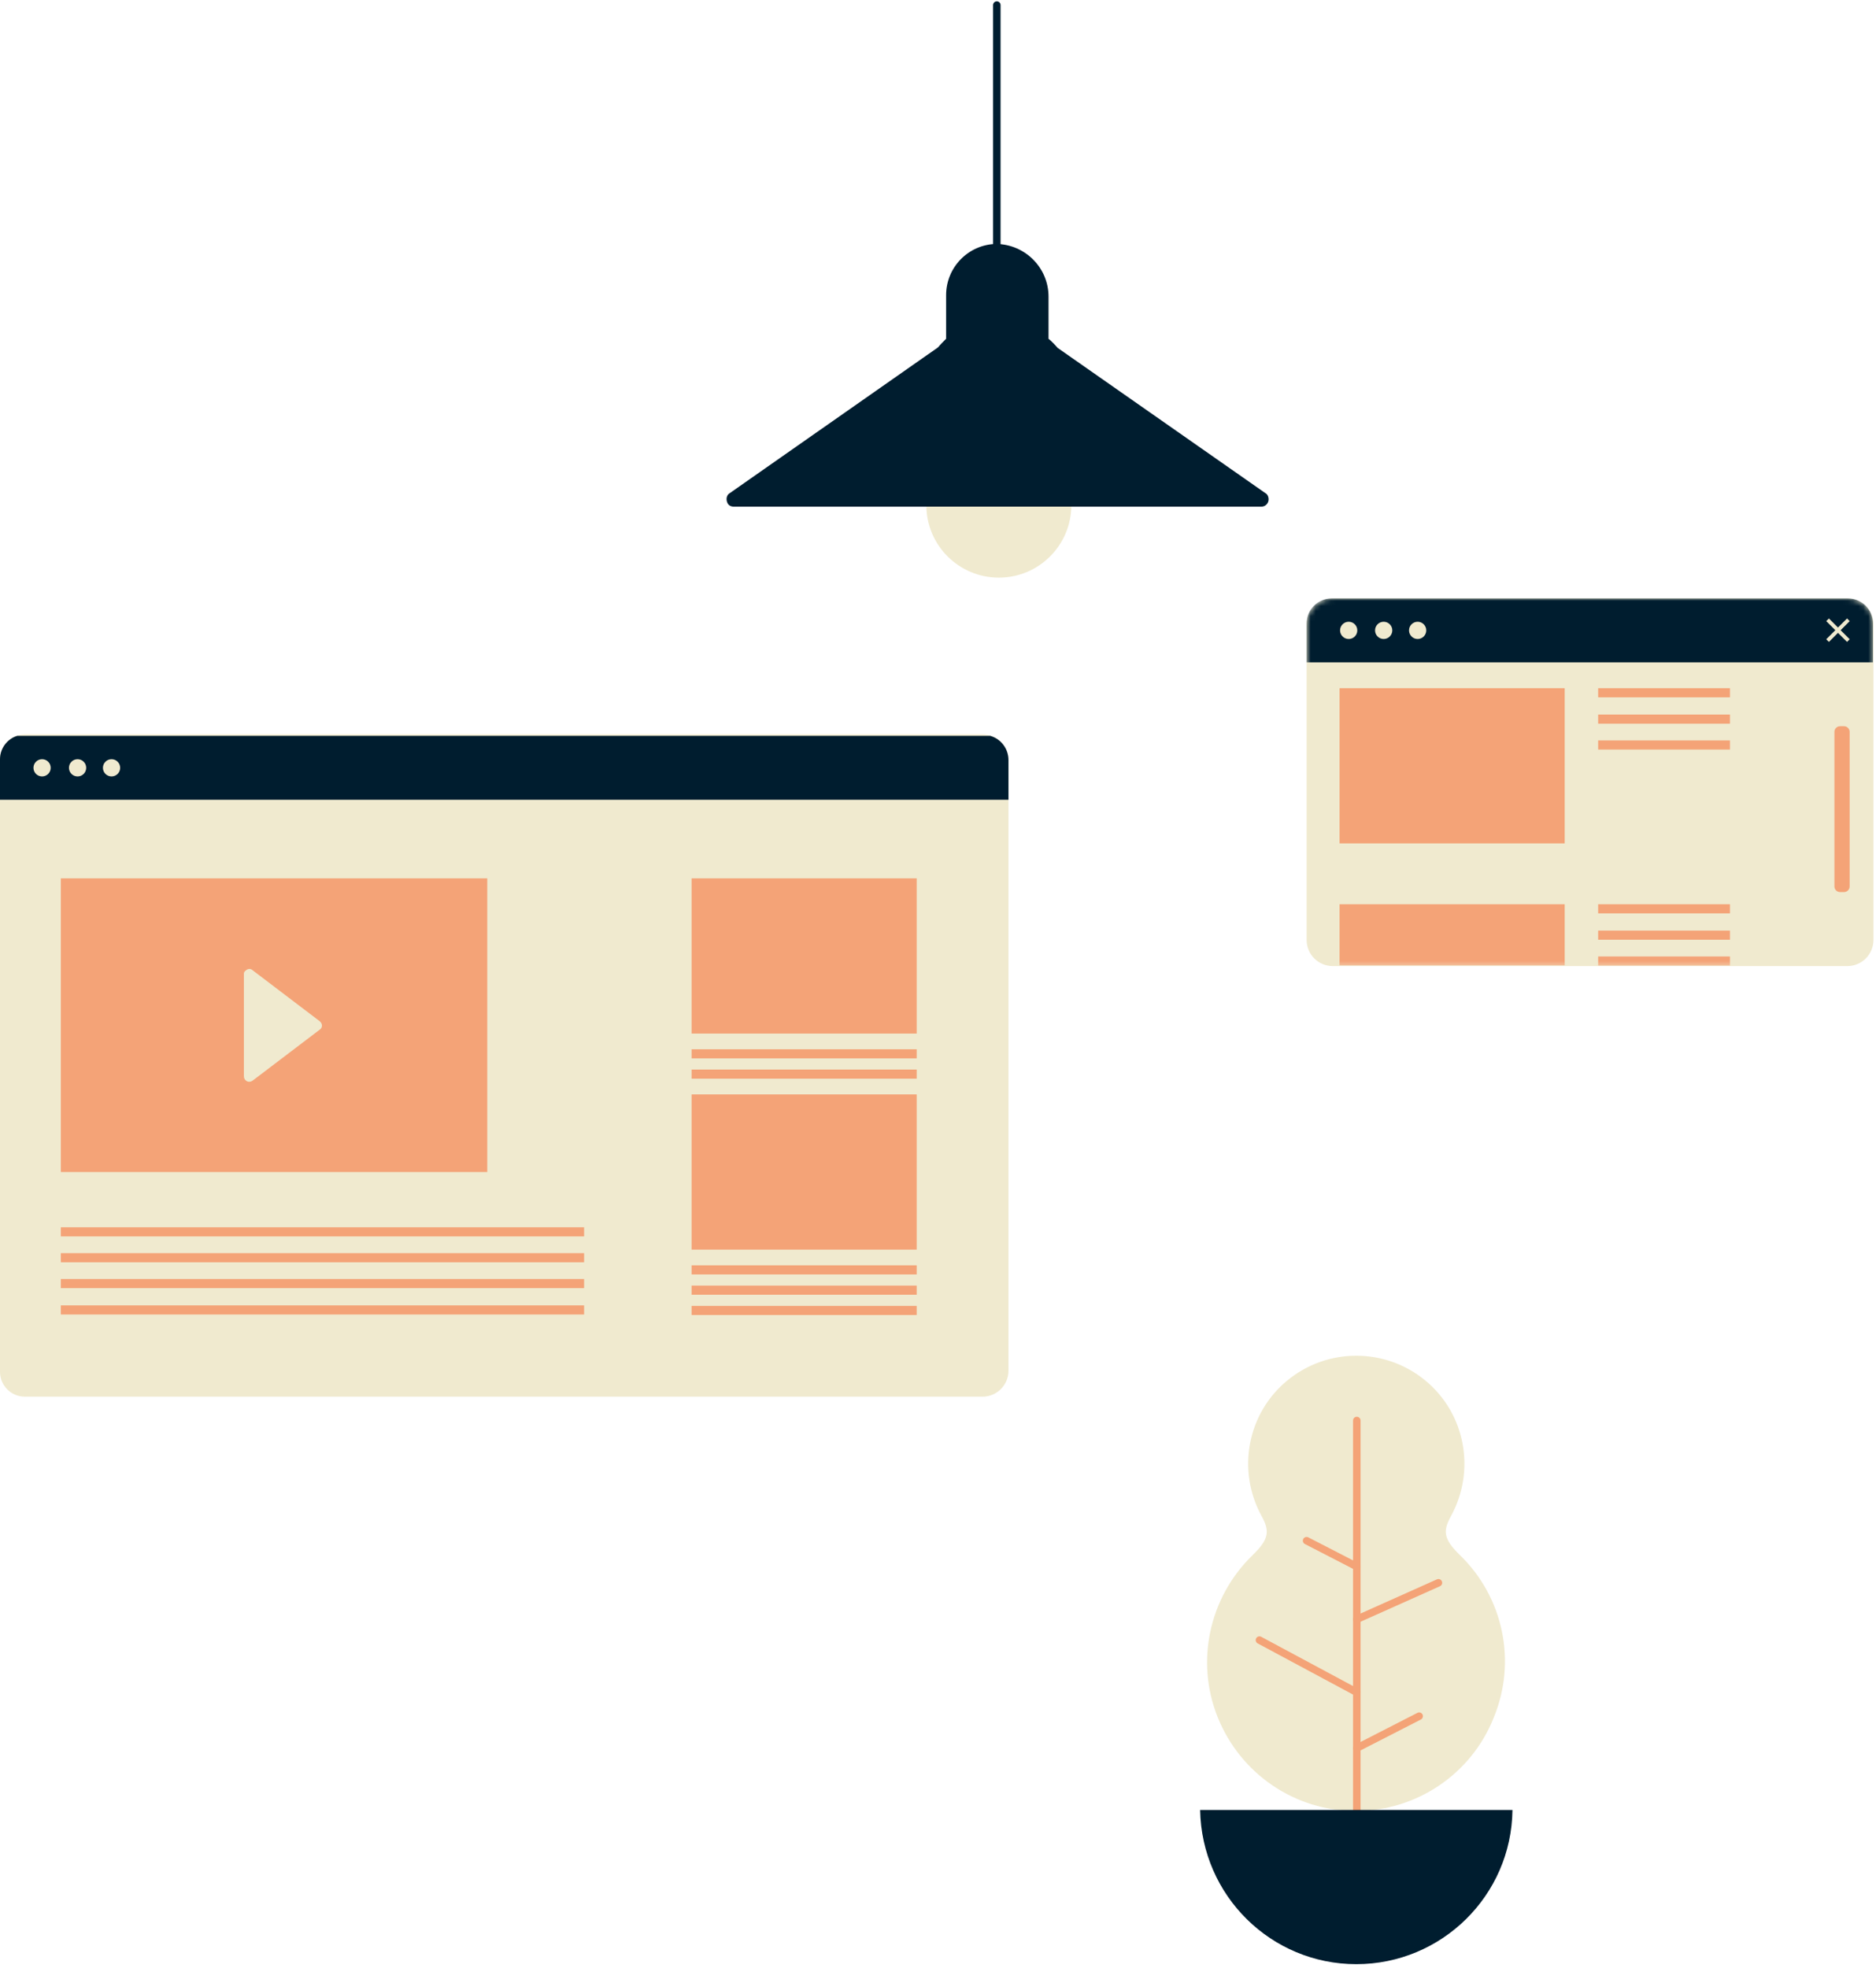 <?xml version="1.0" encoding="utf-8"?>
<svg xmlns="http://www.w3.org/2000/svg" xmlns:xlink="http://www.w3.org/1999/xlink" id="e9WpNer62Ok1" viewBox="0 0 370 388" shape-rendering="geometricPrecision" text-rendering="geometricPrecision">
<style>
#e9WpNer62Ok2_to {animation: e9WpNer62Ok2_to__to 3600ms linear infinite normal forwards}@keyframes e9WpNer62Ok2_to__to { 0% {transform: translate(99.45px,210.1px);animation-timing-function: cubic-bezier(0.42,0,0.58,1)} 41.667% {transform: translate(99.45px,207.1px);animation-timing-function: cubic-bezier(0.42,0,0.58,1)} 100% {transform: translate(99.45px,210.1px)}} #e9WpNer62Ok21_to {animation: e9WpNer62Ok21_to__to 3600ms linear infinite normal forwards}@keyframes e9WpNer62Ok21_to__to { 0% {transform: translate(313.6px,154.25px);animation-timing-function: cubic-bezier(0.42,0,0.58,1)} 41.944% {transform: translate(313.6px,161.25px);animation-timing-function: cubic-bezier(0.42,0,0.58,1)} 100% {transform: translate(313.6px,154.25px)}} #e9WpNer62Ok97 {animation: e9WpNer62Ok97_c_o 3600ms linear infinite normal forwards}@keyframes e9WpNer62Ok97_c_o { 0% {opacity: 0} 5.556% {opacity: 0} 8.333% {opacity: 1} 11.111% {opacity: 0} 13.889% {opacity: 0} 16.667% {opacity: 1} 86.111% {opacity: 1} 88.889% {opacity: 0} 100% {opacity: 0}} #e9WpNer62Ok104 {animation: e9WpNer62Ok104_c_o 3600ms linear infinite normal forwards}@keyframes e9WpNer62Ok104_c_o { 0% {opacity: 0} 5.556% {opacity: 0} 8.333% {opacity: 1} 11.111% {opacity: 0} 13.889% {opacity: 0} 16.667% {opacity: 1} 86.111% {opacity: 1} 88.889% {opacity: 0} 100% {opacity: 0}} #e9WpNer62Ok106_to {animation: e9WpNer62Ok106_to__to 3600ms linear infinite normal forwards}@keyframes e9WpNer62Ok106_to__to { 0% {transform: translate(99.45px,210.1px);animation-timing-function: cubic-bezier(0.42,0,0.58,1)} 41.667% {transform: translate(99.45px,207.1px);animation-timing-function: cubic-bezier(0.42,0,0.58,1)} 94.444% {transform: translate(99.45px,210.1px)} 100% {transform: translate(99.45px,210.1px)}} #e9WpNer62Ok110 {animation: e9WpNer62Ok110_c_o 3600ms linear infinite normal forwards}@keyframes e9WpNer62Ok110_c_o { 0% {opacity: 0} 5.556% {opacity: 0} 8.333% {opacity: 1} 11.111% {opacity: 0} 13.889% {opacity: 0} 16.667% {opacity: 1} 86.111% {opacity: 1} 88.889% {opacity: 0} 100% {opacity: 0}} #e9WpNer62Ok112_to {animation: e9WpNer62Ok112_to__to 3600ms linear infinite normal forwards}@keyframes e9WpNer62Ok112_to__to { 0% {transform: translate(313.6px,154.25px);animation-timing-function: cubic-bezier(0.42,0,0.58,1)} 41.944% {transform: translate(313.6px,161.25px);animation-timing-function: cubic-bezier(0.42,0,0.58,1)} 94.444% {transform: translate(313.6px,154.25px)} 100% {transform: translate(313.6px,154.25px)}}
</style>
<defs>
    <linearGradient id="e9WpNer62Ok98-fill" x1="85.455" y1="360.912" x2="304.979" y2="162.718" spreadMethod="pad" gradientUnits="userSpaceOnUse" gradientTransform="translate(0 0)">
      <stop id="e9WpNer62Ok98-fill-0" offset="0%" stop-color="#f0eacf"/>
      <stop id="e9WpNer62Ok98-fill-1" offset="100%" stop-color="#f4a377"/>
    </linearGradient>
    <linearGradient id="e9WpNer62Ok100-fill" x1="77.506" y1="9.912" x2="-8.809" y2="-1.171" spreadMethod="pad" gradientUnits="userSpaceOnUse" gradientTransform="translate(0 0)">
      <stop id="e9WpNer62Ok100-fill-0" offset="0%" stop-color="#f4a377"/>
      <stop id="e9WpNer62Ok100-fill-1" offset="100%" stop-color="#f0eacf"/>
    </linearGradient>
    <linearGradient id="e9WpNer62Ok109-fill" x1="94.103" y1="166.48" x2="305.113" y2="367.435" spreadMethod="pad" gradientUnits="userSpaceOnUse" gradientTransform="translate(0 0)">
      <stop id="e9WpNer62Ok109-fill-0" offset="0%" stop-color="#f0eacf"/>
      <stop id="e9WpNer62Ok109-fill-1" offset="100%" stop-color="#f4a377"/>
    </linearGradient>
    <linearGradient id="e9WpNer62Ok115-fill" x1="94.103" y1="166.48" x2="305.113" y2="367.435" spreadMethod="pad" gradientUnits="userSpaceOnUse" gradientTransform="translate(0 0)">
      <stop id="e9WpNer62Ok115-fill-0" offset="0%" stop-color="#f0eacf"/>
      <stop id="e9WpNer62Ok115-fill-1" offset="100%" stop-color="#f4a377"/>
    </linearGradient>
  </defs>
  <g id="e9WpNer62Ok2_to" transform="translate(99.45,210.1)">
    <g transform="translate(-99.45,-207.1)">
      <path d="M198.9,146.9c0-2.8-2.3-5.1-5.1-5.1h-188.9c-2.7,0-4.9,2.2-4.9,4.9v120.8c0,2.7,2.2,4.9,4.9,4.9h188.9c2.8,0,5.1-2.3,5.1-5.1v-120.4Z" fill="#f0eacf"/>
      <path d="M198.9,146.9c0-2.3-1.5-4.2-3.6-4.8h-191.9c-2,.6-3.4,2.5-3.4,4.6v8h198.9v-7.8Z" fill="#001d2f"/>
      <rect width="84.1" height="57.9" rx="0" ry="0" transform="translate(12 170.2)" fill="#f4a377"/>
      <circle r="1.7" transform="translate(8.3 148.4)" fill="#f0eacf"/>
      <circle r="1.7" transform="translate(15.3 148.4)" fill="#f0eacf"/>
      <circle r="1.7" transform="translate(22 148.4)" fill="#f0eacf"/>
      <path d="M48.1,189v20.2c0,.4.2.8.6,1s.8.1,1.1-.1L63.1,200c.3-.2.4-.5.4-.8s-.2-.6-.4-.8L49.8,188.3c-.3-.3-.8-.3-1.1-.1s-.6.4-.6.8Z" fill="#f0eacf"/>
      <rect width="103.2" height="1.8" rx="0" ry="0" transform="translate(12 244.1)" fill="#f4a377"/>
      <rect width="103.2" height="1.8" rx="0" ry="0" transform="translate(12 239)" fill="#f4a377"/>
      <rect width="44.4" height="1.8" rx="0" ry="0" transform="translate(136.4 203.9)" fill="#f4a377"/>
      <rect width="44.4" height="1.8" rx="0" ry="0" transform="translate(136.4 207.9)" fill="#f4a377"/>
      <rect width="44.4" height="1.8" rx="0" ry="0" transform="translate(136.4 246.5)" fill="#f4a377"/>
      <rect width="44.4" height="1.8" rx="0" ry="0" transform="translate(136.4 250.5)" fill="#f4a377"/>
      <rect width="44.4" height="1.8" rx="0" ry="0" transform="translate(136.4 254.5)" fill="#f4a377"/>
      <rect width="103.2" height="1.8" rx="0" ry="0" transform="translate(12 249.2)" fill="#f4a377"/>
      <rect width="103.2" height="1.8" rx="0" ry="0" transform="translate(12 254.4)" fill="#f4a377"/>
      <rect width="44.4" height="30.6" rx="0" ry="0" transform="translate(136.4 170.2)" fill="#f4a377"/>
      <rect width="44.4" height="30.6" rx="0" ry="0" transform="translate(136.4 212.8)" fill="#f4a377"/>
    </g>
  </g>
  <g id="e9WpNer62Ok21_to" transform="translate(313.6,154.25)">
    <g transform="translate(-313.6,-154.25)">
      <g>
        <path d="M262.9,118h101.4c2.9,0,5.2,2.3,5.2,5.2v62.1c0,2.9-2.3,5.2-5.2,5.2h-101.4c-2.9,0-5.2-2.3-5.2-5.2v-62.1c0-2.9,2.3-5.2,5.2-5.2Z" fill="#f0eacf"/>
      </g>
      <g mask="url(#e9WpNer62Ok26)">
        <path d="M362.9,143.2h.8c.6,0,1.1.5,1.1,1.1v30.5c0,.6-.5,1.1-1.1,1.1h-.8c-.6,0-1.1-.5-1.1-1.1v-30.5c0-.6.5-1.1,1.1-1.1Z" fill="#f4a377"/>
        <mask id="e9WpNer62Ok26" mask-type="luminance" x="-150%" y="-150%" height="400%" width="400%">
          <g>
            <path d="M262.9,118h101.4c2.9,0,5.2,2.3,5.2,5.2v62.1c0,2.9-2.3,5.2-5.2,5.2h-101.4c-2.9,0-5.2-2.3-5.2-5.2v-62.1c0-2.9,2.3-5.2,5.2-5.2Z" clip-rule="evenodd" fill="#fff" fill-rule="evenodd"/>
          </g>
        </mask>
      </g>
      <g mask="url(#e9WpNer62Ok31)">
        <path d="M369.4,130.6h-111.7v-7.7c0-2.7,2.2-4.9,4.9-4.9h101.9c2.7,0,4.9,2.2,4.9,4.9v7.7Z" fill="#001d2f"/>
        <mask id="e9WpNer62Ok31" mask-type="luminance" x="-150%" y="-150%" height="400%" width="400%">
          <g>
            <path d="M262.9,118h101.4c2.9,0,5.2,2.3,5.2,5.2v62.1c0,2.9-2.3,5.2-5.2,5.2h-101.4c-2.9,0-5.2-2.3-5.2-5.2v-62.1c0-2.9,2.3-5.2,5.2-5.2Z" clip-rule="evenodd" fill="#fff" fill-rule="evenodd"/>
          </g>
        </mask>
      </g>
      <g mask="url(#e9WpNer62Ok36)">
        <circle r="1.7" transform="translate(266 124.3)" fill="#f0eacf"/>
        <mask id="e9WpNer62Ok36" mask-type="luminance" x="-150%" y="-150%" height="400%" width="400%">
          <g>
            <path d="M262.9,118h101.4c2.9,0,5.2,2.3,5.2,5.2v62.1c0,2.9-2.3,5.2-5.2,5.2h-101.4c-2.9,0-5.2-2.3-5.2-5.2v-62.1c0-2.9,2.3-5.2,5.2-5.2Z" clip-rule="evenodd" fill="#fff" fill-rule="evenodd"/>
          </g>
        </mask>
      </g>
      <g mask="url(#e9WpNer62Ok41)">
        <circle r="1.7" transform="translate(272.9 124.3)" fill="#f0eacf"/>
        <mask id="e9WpNer62Ok41" mask-type="luminance" x="-150%" y="-150%" height="400%" width="400%">
          <g>
            <path d="M262.9,118h101.4c2.9,0,5.2,2.3,5.2,5.2v62.1c0,2.9-2.3,5.2-5.2,5.2h-101.4c-2.9,0-5.2-2.3-5.2-5.2v-62.1c0-2.9,2.3-5.2,5.2-5.2Z" clip-rule="evenodd" fill="#fff" fill-rule="evenodd"/>
          </g>
        </mask>
      </g>
      <g mask="url(#e9WpNer62Ok46)">
        <circle r="1.7" transform="translate(279.6 124.3)" fill="#f0eacf"/>
        <mask id="e9WpNer62Ok46" mask-type="luminance" x="-150%" y="-150%" height="400%" width="400%">
          <g>
            <path d="M262.9,118h101.4c2.9,0,5.2,2.3,5.2,5.2v62.1c0,2.9-2.3,5.2-5.2,5.2h-101.4c-2.9,0-5.2-2.3-5.2-5.2v-62.1c0-2.9,2.3-5.2,5.2-5.2Z" clip-rule="evenodd" fill="#fff" fill-rule="evenodd"/>
          </g>
        </mask>
      </g>
      <g mask="url(#e9WpNer62Ok51)">
        <rect width="44.4" height="30.6" rx="0" ry="0" transform="translate(264.2 135.7)" fill="#f4a377"/>
        <mask id="e9WpNer62Ok51" mask-type="luminance" x="-150%" y="-150%" height="400%" width="400%">
          <g>
            <path d="M262.9,118h101.4c2.9,0,5.2,2.3,5.2,5.2v62.1c0,2.9-2.3,5.2-5.2,5.2h-101.4c-2.9,0-5.2-2.3-5.2-5.2v-62.1c0-2.9,2.3-5.2,5.2-5.2Z" clip-rule="evenodd" fill="#fff" fill-rule="evenodd"/>
          </g>
        </mask>
      </g>
      <g mask="url(#e9WpNer62Ok56)">
        <rect width="44.4" height="30.6" rx="0" ry="0" transform="matrix(1 0 0 0.394 264.2 178.3)" fill="#f4a377"/>
        <mask id="e9WpNer62Ok56" mask-type="luminance" x="-150%" y="-150%" height="400%" width="400%">
          <g>
            <path d="M262.9,118h101.4c2.9,0,5.2,2.3,5.2,5.2v62.1c0,2.9-2.3,5.2-5.2,5.2h-101.4c-2.9,0-5.2-2.3-5.2-5.2v-62.1c0-2.9,2.3-5.2,5.2-5.2Z" clip-rule="evenodd" fill="#fff" fill-rule="evenodd"/>
          </g>
        </mask>
      </g>
      <g mask="url(#e9WpNer62Ok61)">
        <rect width="26" height="1.8" rx="0" ry="0" transform="translate(315.2 140.9)" fill="#f4a377"/>
        <mask id="e9WpNer62Ok61" mask-type="luminance" x="-150%" y="-150%" height="400%" width="400%">
          <g>
            <path d="M262.9,118h101.4c2.9,0,5.2,2.3,5.2,5.2v62.1c0,2.9-2.3,5.2-5.2,5.2h-101.4c-2.9,0-5.2-2.3-5.2-5.2v-62.1c0-2.9,2.3-5.2,5.2-5.2Z" clip-rule="evenodd" fill="#fff" fill-rule="evenodd"/>
          </g>
        </mask>
      </g>
      <g mask="url(#e9WpNer62Ok66)">
        <rect width="26" height="1.8" rx="0" ry="0" transform="translate(315.2 135.7)" fill="#f4a377"/>
        <mask id="e9WpNer62Ok66" mask-type="luminance" x="-150%" y="-150%" height="400%" width="400%">
          <g>
            <path d="M262.9,118h101.4c2.9,0,5.2,2.3,5.2,5.2v62.1c0,2.9-2.3,5.2-5.2,5.2h-101.4c-2.9,0-5.2-2.3-5.2-5.2v-62.1c0-2.9,2.3-5.2,5.2-5.2Z" clip-rule="evenodd" fill="#fff" fill-rule="evenodd"/>
          </g>
        </mask>
      </g>
      <g mask="url(#e9WpNer62Ok71)">
        <rect width="26" height="1.8" rx="0" ry="0" transform="translate(315.2 146)" fill="#f4a377"/>
        <mask id="e9WpNer62Ok71" mask-type="luminance" x="-150%" y="-150%" height="400%" width="400%">
          <g>
            <path d="M262.9,118h101.4c2.9,0,5.2,2.3,5.2,5.2v62.1c0,2.9-2.3,5.2-5.2,5.2h-101.4c-2.9,0-5.2-2.3-5.2-5.2v-62.1c0-2.9,2.3-5.2,5.2-5.2Z" clip-rule="evenodd" fill="#fff" fill-rule="evenodd"/>
          </g>
        </mask>
      </g>
      <g mask="url(#e9WpNer62Ok76)">
        <rect width="26" height="1.8" rx="0" ry="0" transform="translate(315.2 183.5)" fill="#f4a377"/>
        <mask id="e9WpNer62Ok76" mask-type="luminance" x="-150%" y="-150%" height="400%" width="400%">
          <g>
            <path d="M262.9,118h101.4c2.9,0,5.2,2.3,5.2,5.2v62.1c0,2.9-2.3,5.2-5.2,5.2h-101.4c-2.9,0-5.2-2.3-5.2-5.2v-62.1c0-2.9,2.3-5.2,5.2-5.2Z" clip-rule="evenodd" fill="#fff" fill-rule="evenodd"/>
          </g>
        </mask>
      </g>
      <g mask="url(#e9WpNer62Ok81)">
        <rect width="26" height="1.8" rx="0" ry="0" transform="translate(315.2 178.3)" fill="#f4a377"/>
        <mask id="e9WpNer62Ok81" mask-type="luminance" x="-150%" y="-150%" height="400%" width="400%">
          <g>
            <path d="M262.9,118h101.4c2.9,0,5.2,2.3,5.2,5.2v62.1c0,2.9-2.3,5.2-5.2,5.2h-101.4c-2.9,0-5.2-2.3-5.2-5.2v-62.1c0-2.9,2.3-5.2,5.2-5.2Z" clip-rule="evenodd" fill="#fff" fill-rule="evenodd"/>
          </g>
        </mask>
      </g>
      <g mask="url(#e9WpNer62Ok86)">
        <rect width="26" height="1.8" rx="0" ry="0" transform="translate(315.2 188.6)" fill="#f4a377"/>
        <mask id="e9WpNer62Ok86" mask-type="luminance" x="-150%" y="-150%" height="400%" width="400%">
          <g>
            <path d="M262.9,118h101.4c2.9,0,5.2,2.3,5.2,5.2v62.1c0,2.9-2.3,5.2-5.2,5.2h-101.4c-2.9,0-5.2-2.3-5.2-5.2v-62.1c0-2.9,2.3-5.2,5.2-5.2Z" clip-rule="evenodd" fill="#fff" fill-rule="evenodd"/>
          </g>
        </mask>
      </g>
      <g mask="url(#e9WpNer62Ok94)">
        <g>
          <g transform="translate(102.949 4.314)">
            <line x1="257.5" y1="117.9" x2="261.6" y2="122" fill="none" stroke="#f0eacf" stroke-width="0.74"/>
            <line x1="261.6" y1="117.9" x2="257.5" y2="122" fill="none" stroke="#f0eacf" stroke-width="0.74"/>
          </g>
        </g>
        <mask id="e9WpNer62Ok94" mask-type="luminance" x="-150%" y="-150%" height="400%" width="400%">
          <g>
            <path d="M262.9,118h101.4c2.9,0,5.2,2.3,5.2,5.2v62.1c0,2.9-2.3,5.2-5.2,5.2h-101.4c-2.9,0-5.2-2.3-5.2-5.2v-62.1c0-2.9,2.3-5.2,5.2-5.2Z" clip-rule="evenodd" fill="#fff" fill-rule="evenodd"/>
          </g>
        </mask>
      </g>
    </g>
  </g>
  <g id="e9WpNer62Ok97" opacity="0">
    <path d="M340.5,331.9v0c-.1-2.7-.9-5.2-2.4-7.4L249,99h-104L51.7,324.3c-1.6,2.4-2.4,5.1-2.5,7.9c0,23.7,65.2,42.9,145.6,42.9s145.7-19.2,145.7-42.9c0-.1,0-.2,0-.3Z" fill="url(#e9WpNer62Ok98-fill)"/>
    <g mask="url(#e9WpNer62Ok101)">
      <ellipse rx="145.7" ry="42.9" transform="translate(194.9 332.2)" fill="url(#e9WpNer62Ok100-fill)"/>
      <mask id="e9WpNer62Ok101" mask-type="luminance" x="-150%" y="-150%" height="400%" width="400%">
        <g>
          <path d="M340.5,331.9v0c-.1-2.7-.9-5.2-2.4-7.4L249,99h-104L51.7,324.3c-1.6,2.4-2.4,5.1-2.5,7.9c0,23.7,65.2,42.9,145.6,42.9s145.7-19.2,145.7-42.9c0-.1,0-.2,0-.3Z" clip-rule="evenodd" fill="#fff" fill-rule="evenodd"/>
        </g>
      </mask>
    </g>
  </g>
  <g id="e9WpNer62Ok104" opacity="0" mask="url(#e9WpNer62Ok107)">
    <g>
      <g id="e9WpNer62Ok106_to" transform="translate(99.45,210.1)">
        <path d="M194,141.8h-189.1c-2.7,0-4.9,2.2-4.9,4.9v120.8c0,2.7,2.2,4.9,4.9,4.9h189.1c2.7,0,4.9-2.2,4.9-4.9v-120.8c0-2.7-2.2-4.9-4.9-4.9Z" transform="translate(-99.45,-207.1)" fill="none" stroke="#f0eacf" stroke-width="2" stroke-linecap="round" stroke-linejoin="round" stroke-dasharray="7.393"/>
      </g>
    </g>
    <mask id="e9WpNer62Ok107" mask-type="luminance" x="-150%" y="-150%" height="400%" width="400%">
      <g>
        <path d="M338.1,324.5L249,99h-104L51.7,324.3c-1.6,2.4-2.4,5.1-2.5,7.9c0,23.7,65.2,42.9,145.6,42.9s145.7-19.2,145.7-42.9c0-.1,0-.2,0-.3v0c-.1-2.7-.9-5.2-2.4-7.4Z" fill="url(#e9WpNer62Ok109-fill)"/>
      </g>
    </mask>
  </g>
  <g id="e9WpNer62Ok110" opacity="0" mask="url(#e9WpNer62Ok113)">
    <g>
      <g id="e9WpNer62Ok112_to" transform="translate(313.6,154.25)">
        <path d="M364.3,118h-101.4c-2.9,0-5.2,2.3-5.2,5.2v62.1c0,2.9,2.3,5.2,5.2,5.2h101.4c2.9,0,5.2-2.3,5.2-5.2v-62.1c-.1-2.9-2.4-5.2-5.2-5.2Z" transform="translate(-313.6,-154.25)" fill="none" stroke="#f0eacf" stroke-width="2" stroke-linecap="round" stroke-linejoin="round" stroke-dasharray="7.4"/>
      </g>
    </g>
    <mask id="e9WpNer62Ok113" mask-type="luminance" x="-150%" y="-150%" height="400%" width="400%">
      <g>
        <path d="M338.1,324.5L249,99h-104L51.7,324.3c-1.6,2.4-2.4,5.1-2.5,7.9c0,23.7,65.2,42.9,145.6,42.9s145.7-19.2,145.7-42.9c0-.1,0-.2,0-.3v0c-.1-2.7-.9-5.2-2.4-7.4Z" fill="url(#e9WpNer62Ok115-fill)"/>
      </g>
    </mask>
  </g>
  <g>
    <path d="M287.9,306.6v0c-3.3-3.2-3.3-4.8-1.7-7.7c4.9-9,2.8-20.2-5.1-26.7s-19.3-6.5-27.2,0-10,17.7-5.1,26.7c1.6,2.9,1.6,4.5-1.7,7.7v0c-8.6,8.3-11.4,21-6.9,32.1s15.2,18.4,27.2,18.4s22.8-7.3,27.2-18.4c4.6-11.1,1.9-23.8-6.7-32.1v0Z" fill="#f0eacf"/>
    <line x1="267.6" y1="356.9" x2="267.6" y2="280.1" fill="none" stroke="#f4a377" stroke-width="1.48" stroke-linecap="round" stroke-linejoin="round"/>
    <line x1="248.4" y1="323.4" x2="267.6" y2="333.7" fill="none" stroke="#f4a377" stroke-width="1.48" stroke-linecap="round" stroke-linejoin="round"/>
    <line x1="267.6" y1="344.7" x2="279.9" y2="338.4" fill="none" stroke="#f4a377" stroke-width="1.48" stroke-linecap="round" stroke-linejoin="round"/>
    <line x1="267.6" y1="308.9" x2="257.7" y2="303.8" fill="none" stroke="#f4a377" stroke-width="1.48" stroke-linecap="round" stroke-linejoin="round"/>
    <line x1="283.7" y1="312.1" x2="267.6" y2="319.3" fill="none" stroke="#f4a377" stroke-width="1.48" stroke-linecap="round" stroke-linejoin="round"/>
    <path d="M236.7,356.9c.3,16.9,14,30.4,30.8,30.4s30.6-13.5,30.8-30.4h-61.6Z" fill="#001d2f"/>
  </g>
  <g>
    <line x1="196.6" y1="1" x2="196.6" y2="112.5" fill="none" stroke="#001d2f" stroke-width="1.48" stroke-linecap="round" stroke-linejoin="round"/>
    <circle r="14.3" transform="translate(197 99.6)" fill="#f0eacf"/>
    <path d="M208.6,68.6c-.6-.7-1.2-1.3-1.8-1.8v-8.3c0-5.7-4.6-10.3-10.3-10.4-5.5.1-9.9,4.6-9.9,10.1v8.6c-.5.5-1.1,1.1-1.6,1.7L143.7,97.4c-.4.4-.5,1-.3,1.6s.7.9,1.3.9h104.1c.6,0,1.1-.4,1.3-.9s.1-1.2-.3-1.6L208.6,68.6Z" fill="#001d2f"/>
  </g>
</svg>